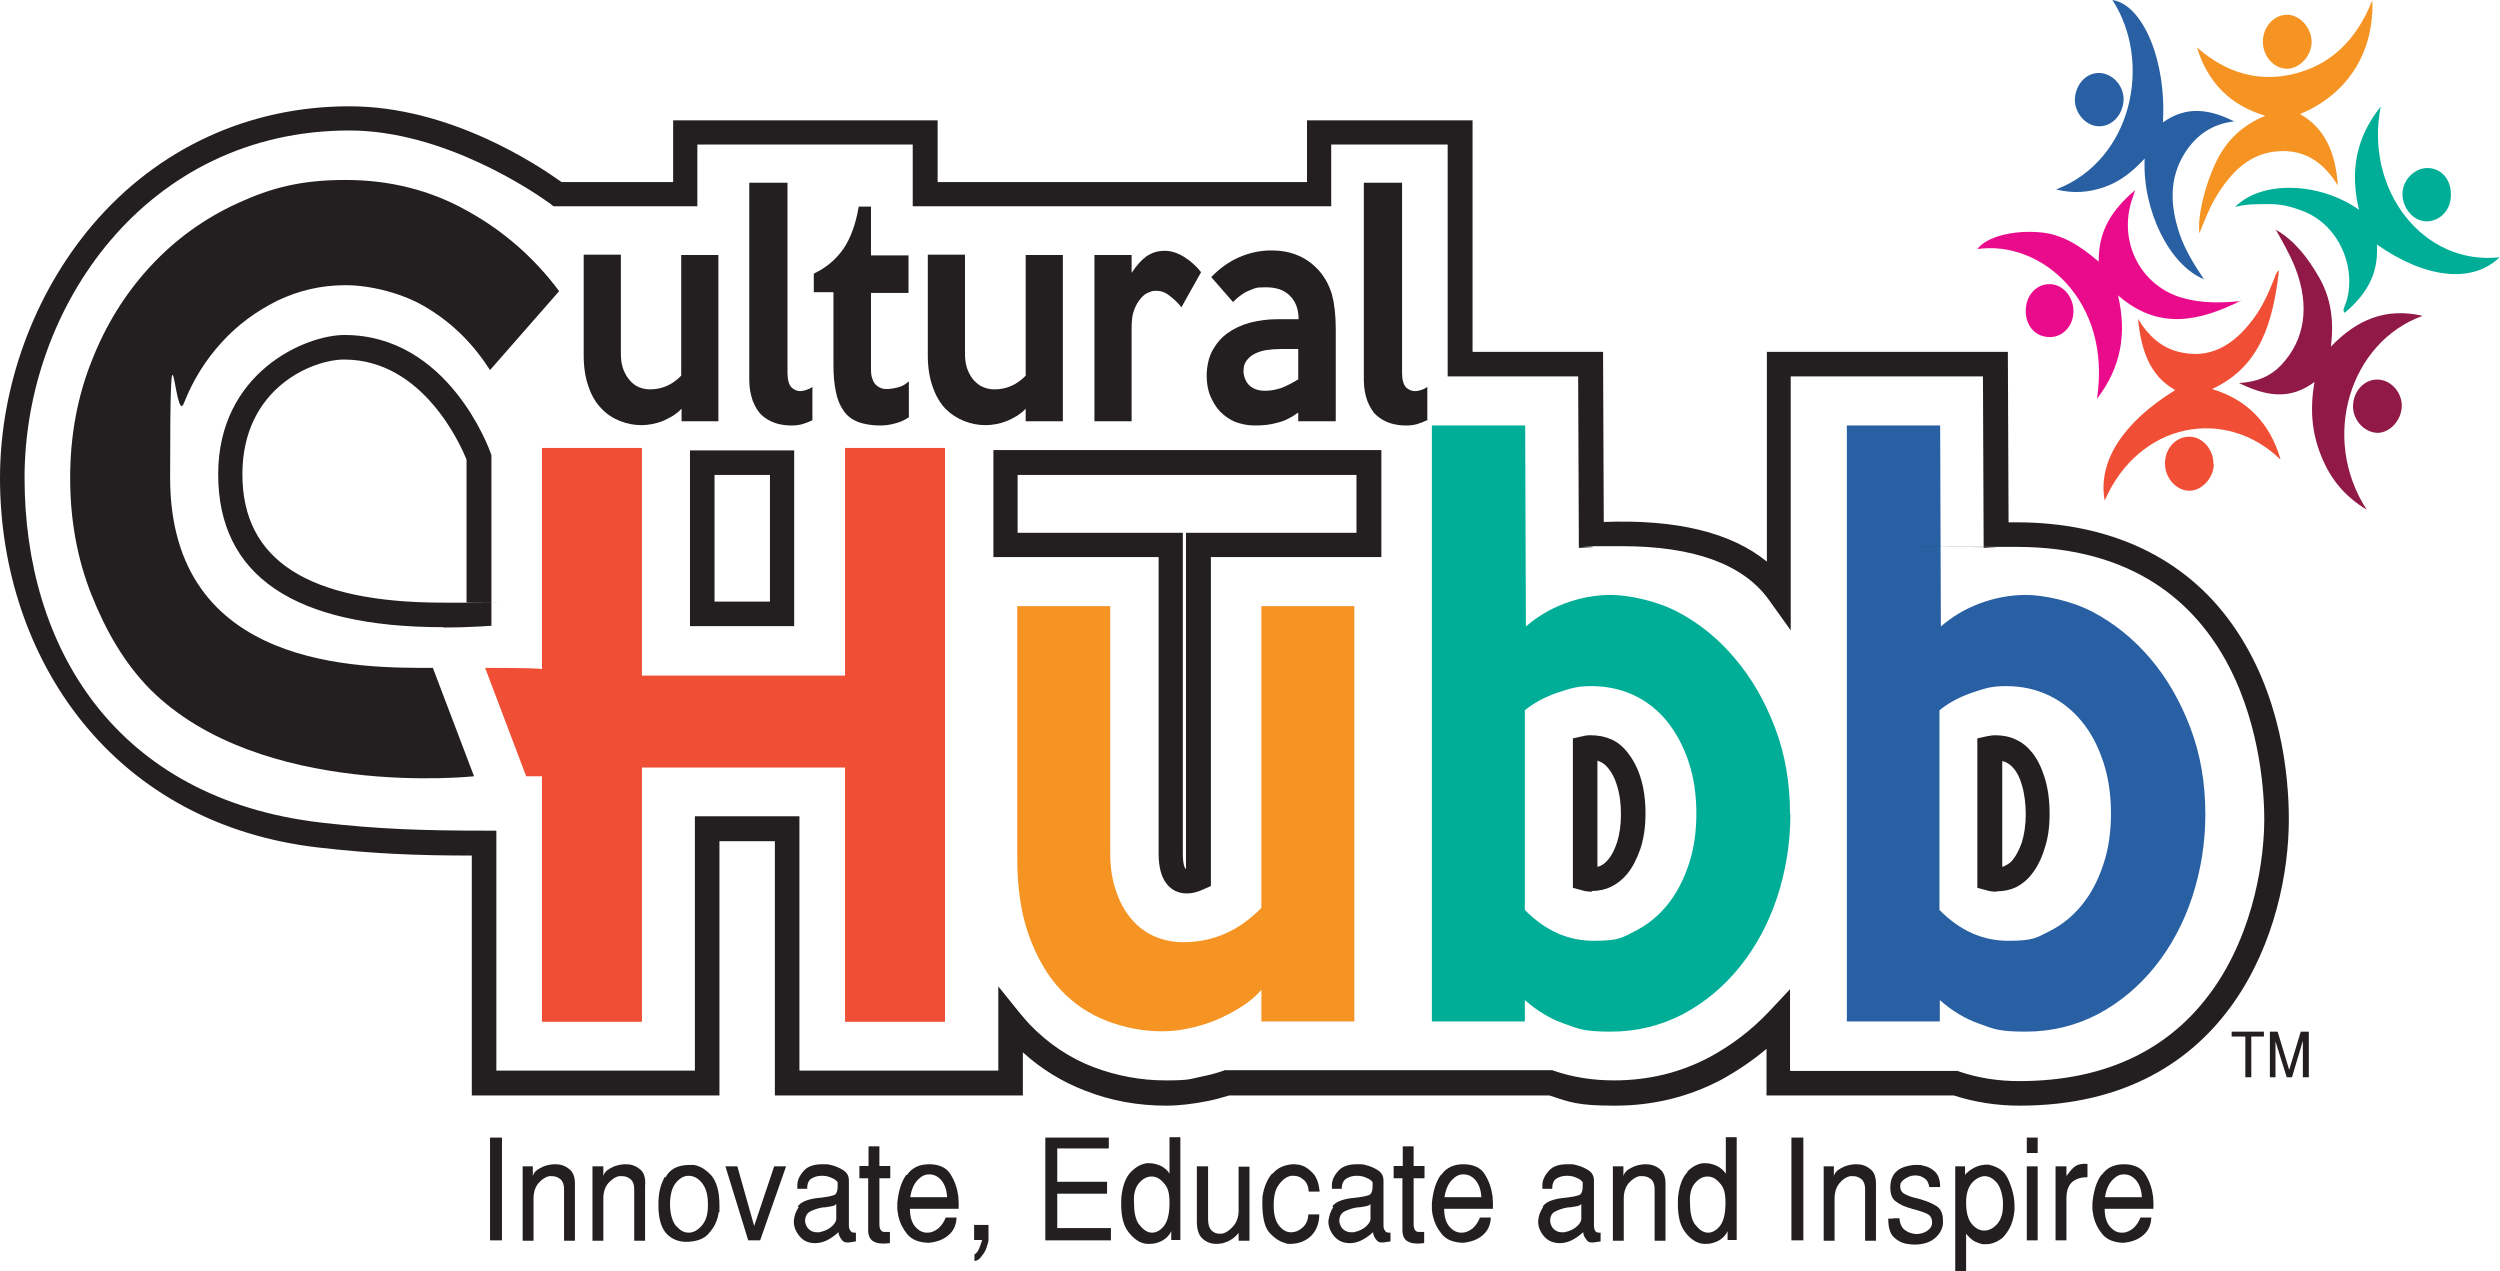 <?xml version="1.0" encoding="UTF-8"?>
<svg xmlns="http://www.w3.org/2000/svg" id="Layer_1" version="1.1" viewBox="0 0 712.7 362.4">
  <defs>
    <style>
      .st0 {
        fill: #231f20;
      }

      .st1 {
        fill: #f04f36;
      }

      .st2 {
        fill: #00ae97;
      }

      .st3 {
        fill: #f59323;
      }

      .st4 {
        fill: #2860a3;
      }

      .st5 {
        fill: #ea0b8c;
      }

      .st6 {
        fill: #911948;
      }
    </style>
  </defs>
  <g>
    <path class="st3" d="M386.1,291.2h-26.5v-9c-1.7,1.9-3.7,3.6-6,5-2.3,1.4-4.7,2.7-7.2,3.7-2.5,1-5.1,1.8-7.7,2.3-2.6.6-5.1.8-7.4.8-5.4,0-10.6-1-15.6-2.9-5-1.9-9.4-4.8-13.2-8.8-3.8-4-6.8-9.1-9.1-15.4-2.3-6.3-3.4-13.7-3.4-22.3v-71.8h26.5v70.4c0,4.2.6,7.9,1.8,11.2,1.1,3.2,2.7,5.9,4.6,8,1.9,2.1,4.1,3.7,6.6,4.7,2.5,1,5.1,1.5,7.8,1.5,8.6,0,16-3.3,22.3-9.8v-86h26.5v118.3Z"></path>
    <path class="st2" d="M510.4,232.1c0,8.3-1.3,16.2-3.8,23.8-2.5,7.5-6.1,14.1-10.6,19.7-4.6,5.7-10,10.2-16.2,13.5-6.3,3.3-13.2,5-20.6,5s-9-.7-13.1-2.2c-4.1-1.4-7.9-3.7-11.4-6.8v6.1h-26.5V121.3h26.6l.2,57.3c3.1-2.7,6.7-4.9,10.9-6.5,4.2-1.6,8.7-2.5,13.4-2.5s12.8,1.6,18.9,4.8c6.1,3.2,11.6,7.6,16.3,13.2,4.8,5.6,8.6,12.2,11.5,19.8,2.9,7.6,4.3,15.8,4.3,24.7M483.6,232.1c0-5.5-.7-10.4-2.2-14.9-1.5-4.5-3.6-8.4-6.2-11.6-2.6-3.2-5.8-5.7-9.4-7.4-3.6-1.7-7.7-2.6-12.1-2.6s-6.1.7-9.8,1.9c-3.7,1.3-6.8,3-9.2,5v56.9c5.8,5.9,12.3,8.8,19.6,8.8s8.1-.9,11.7-2.7c3.6-1.8,6.7-4.3,9.3-7.5,2.6-3.2,4.6-7,6.1-11.5,1.5-4.4,2.2-9.3,2.2-14.6"></path>
    <path class="st4" d="M628.7,232.1c0,8.3-1.3,16.2-3.8,23.8-2.5,7.5-6.1,14.1-10.6,19.7-4.6,5.7-10,10.2-16.2,13.5-6.3,3.3-13.2,5-20.6,5s-9.1-.7-13.1-2.2c-4.1-1.4-7.9-3.7-11.4-6.8v6.1h-26.5V121.3h26.6l.2,57.3c3.1-2.7,6.7-4.9,10.9-6.5,4.2-1.6,8.7-2.5,13.4-2.5s12.8,1.6,18.9,4.8c6.1,3.2,11.6,7.6,16.4,13.2,4.8,5.6,8.6,12.2,11.5,19.8,2.9,7.6,4.3,15.8,4.3,24.7M601.8,232.1c0-5.5-.7-10.4-2.2-14.9-1.5-4.5-3.5-8.4-6.2-11.6-2.6-3.2-5.8-5.7-9.4-7.4-3.6-1.7-7.6-2.6-12.1-2.6s-6.1.7-9.8,1.9c-3.7,1.3-6.8,3-9.2,5v56.9c5.8,5.9,12.3,8.8,19.6,8.8s8.1-.9,11.7-2.7c3.6-1.8,6.7-4.3,9.3-7.5,2.6-3.2,4.6-7,6.1-11.5,1.5-4.4,2.2-9.3,2.2-14.6"></path>
    <path class="st1" d="M240.9,127.7v64.9h-57.9v-64.9h-28.5v63.1c.2-.3-7-.4-16.2-.4l11.7,30.9h4.5v70h28.5v-72.5h57.9v72.5h28.5V127.7h-28.5Z"></path>
    <rect class="st0" x="139.7" y="324.3" width="3.4" height="29.3"></rect>
    <path class="st0" d="M148.8,332.5h3.1v2.8c.2-.9.9-1.7,2.1-2.3,1.2-.7,2.5-1,3.9-1.1h.4c1.5,0,2.8.4,4,1.4,1.2.9,1.7,2.5,1.6,4.9v15.5h-3.1v-14.8c0-1.2-.4-2.2-1-2.7-.7-.6-1.5-.9-2.4-.9s-.3,0-.4,0c-.1,0-.3,0-.4,0-1.1.2-2.1.9-3.1,2-.9,1.1-1.4,2.5-1.4,4.4v12h-3.1v-21.1Z"></path>
    <path class="st0" d="M168.9,332.5h3.1v2.8c.2-.9.9-1.7,2.1-2.3,1.2-.7,2.5-1,3.9-1.1h.4c1.5,0,2.8.4,4,1.4,1.2.9,1.7,2.5,1.5,4.9v15.5h-3.1v-14.8c0-1.2-.4-2.2-1-2.7-.7-.6-1.5-.9-2.4-.9s-.3,0-.5,0c-.1,0-.3,0-.4,0-1.1.2-2.1.9-3.1,2-.9,1.1-1.4,2.5-1.4,4.4v12h-3.1v-21.1Z"></path>
    <path class="st0" d="M189.7,335.7c1.2-2.4,3.5-3.6,6.9-3.6s.4,0,.6,0c.2,0,.4,0,.6,0,1.8.3,3.4,1.3,5,3,1.5,1.8,2.3,4.6,2.3,8.5s0,1.3-.2,2c-.1.8-.3,1.6-.6,2.4-.5,1.4-1.4,2.8-2.6,4-1.2,1.2-2.9,1.8-5.2,2-2.7.2-4.8-.6-6.4-2.2-1.6-1.7-2.4-4.4-2.4-8.2s.6-5.7,1.8-8.1M192.8,349.5c1.1,1.3,2.2,1.9,3.5,1.9h.1c1.4,0,2.7-.8,3.9-2.3,1.2-1.5,1.6-3.6,1.5-6.2,0-2.6-.7-4.5-1.8-5.8-1.1-1.3-2.3-1.9-3.7-1.9s-2.6.7-3.7,2.1c-1.1,1.4-1.6,3.5-1.6,6.3.1,2.7.7,4.7,1.8,6"></path>
    <polygon class="st0" points="206.8 332.5 210.2 332.5 215 349.5 220.7 332.5 224.1 332.5 216.7 353.6 213.3 353.6 206.8 332.5"></polygon>
    <path class="st0" d="M227.4,344c.7-1.2,2.5-2,5.1-2.4,3.2-.3,5.1-.7,5.6-1.1.5-.4.7-1.3.7-2.4v-.8c0,0,0-.2,0-.2,0,0,0-.1-.1-.2-.3-.4-.8-.8-1.6-1.1-.8-.4-1.7-.6-2.6-.6h-.4c-1,0-2,.3-2.8.8-.8.5-1.2,1.5-1.2,2.9h-2.8v-.3c0,0,0-.1,0-.1h0c0-.2,0-.4,0-.5,0-.1,0-.2,0-.4.1-1.4.8-2.7,1.9-3.9,1.1-1.2,2.9-1.8,5.2-1.8s.8,0,1.2,0c.4,0,.8.1,1.2.2,1.3.3,2.5.8,3.6,1.5,1.1.7,1.6,1.7,1.6,2.9v12.9c0,.5.1,1,.4,1.4.2.4.6.6,1.1.6s.1,0,.2,0c0,0,.2,0,.3,0v2.5l-2,.3c0,0-.2,0-.3,0-.1,0-.2,0-.3,0-.5,0-1-.2-1.3-.6-.3-.4-.6-.8-.8-1.2,0-.2-.2-.4-.2-.6,0-.2,0-.4-.1-.5-1.2,1.1-2.4,1.9-3.5,2.4-1.1.5-2.2.7-3.1.7-1.8,0-3.3-.6-4.3-1.8-1.1-1.2-1.7-2.6-1.8-4v-.6c.1-1.4.6-2.7,1.4-3.9M237.5,343.8c-.5.1-1.1.2-1.7.3-.3,0-.5.1-.8.1-.3,0-.6,0-.9.1-1.1.2-2.2.6-3.2,1.1-.9.5-1.4,1.5-1.4,2.8.2,1.1.6,1.9,1.3,2.4.6.5,1.4.7,2.1.7s.3,0,.5,0c.2,0,.4,0,.5-.1,1-.2,2-.6,2.9-1.3.9-.7,1.4-1.4,1.6-2.2,0,0,0-.1,0-.2,0,0,0-.1,0-.2v-4.1c-.2.3-.5.5-1,.6"></path>
    <path class="st0" d="M247.6,335.9h-2.6v-3.5h2.6v-5.6h3.1v5.6h3.1v3.5h-3.1v13.3c0,.8.3,1.4.5,1.6.3.3.6.4.9.4s.2,0,.4,0c.1,0,.3,0,.4,0,.1,0,.3,0,.4,0,.1,0,.3,0,.4,0v3.2c-.4,0-.8,0-1.1.1-.4,0-.7,0-1.1,0-1.2,0-2.1-.3-2.8-.8-.7-.5-1.1-1.4-1.2-2.6v-15.1Z"></path>
    <path class="st0" d="M258.6,334.9c1.4-2,3.5-3,6.3-3s5,1,6.1,2.9c1.2,1.9,1.9,4,2.2,6.3,0,.6.1,1.2.1,1.8,0,.6,0,1.2,0,1.7h-13.9c0,2.4.6,4.1,1.6,5.2,1,1.1,2.1,1.6,3.2,1.6h.3c1.1,0,2.1-.5,3-1.2.9-.8,1.6-1.8,2.1-3.1h3.1c-.1,2.2-.9,3.9-2.4,5.1-1.4,1.2-3.3,1.9-5.6,2.1-2.8-.1-4.8-.9-6.1-2.5-1.3-1.6-2.1-3.3-2.5-5.1-.1-.6-.2-1.3-.3-1.9,0-.6,0-1.2,0-1.8.3-3.3,1.1-6,2.5-8M270,341.3c-.1-2.1-.7-3.7-1.7-4.9-1-1.1-2.1-1.6-3.3-1.6h-.3c-1.1,0-2.2.6-3.2,1.7-1,1.1-1.7,2.7-2,4.8h10.5Z"></path>
    <path class="st0" d="M277.9,349.2h3.9v4.4c0,.3-.1.7-.3,1.2-.1.5-.3,1-.5,1.5-.3.7-.8,1.4-1.3,2-.5.7-1.1,1.1-1.9,1.2v-1.9c.6-.3,1-.9,1.3-1.6.3-.7.6-1.6.9-2.5h-2.3v-4.4Z"></path>
    <polygon class="st0" points="298 324.3 316.1 324.3 316.1 327.4 301.4 327.4 301.4 336.9 315.6 336.9 315.6 340.3 301.4 340.3 301.4 350.1 316.7 350.1 316.7 353.6 298 353.6 298 324.3"></polygon>
    <path class="st0" d="M322.5,334c1.4-1.4,2.9-2.2,4.5-2.4,0,0,.2,0,.3,0h.3c1.2,0,2.3.3,3.4.8,1.1.6,1.9,1.3,2.4,2.2v-10.4h3.1v29.3h-2.6v-2.5c-.5,1.1-1.3,1.9-2.4,2.6-1.1.6-2.3,1-3.6,1s-.3,0-.5,0c-.2,0-.3,0-.5,0-2-.2-3.7-1.4-5.3-3.5-1.6-2.1-2.2-5.4-1.9-10.1.4-3.2,1.3-5.5,2.7-6.9M324.8,349.1c1.1,1.5,2.3,2.3,3.6,2.3h.1c1.2,0,2.4-.7,3.4-2,1-1.4,1.5-3.5,1.5-6.5s-.5-4.4-1.6-5.6c-1.1-1.3-2.2-1.9-3.5-1.9h0c-1.3,0-2.5.6-3.6,1.9-1.1,1.3-1.6,3.2-1.4,5.7,0,2.7.4,4.7,1.5,6.2"></path>
    <path class="st0" d="M341.3,332.5h3.1v15.1c0,1.4.3,2.4.9,3.1.6.6,1.4,1,2.2,1s.4,0,.6,0c.2,0,.4,0,.6-.1,1.1-.3,2.1-1.1,3-2.2.9-1.1,1.4-2.5,1.4-4.2v-12.6h3.1v21.1h-3.1v-2.2c-.7.8-1.4,1.5-2.3,2-.9.5-1.7.8-2.6,1-.3,0-.5,0-.8.1-.2,0-.5,0-.8,0-1.4,0-2.7-.5-3.8-1.5-1.1-1-1.6-2.6-1.6-4.9v-15.8Z"></path>
    <path class="st0" d="M362.8,334.6c1.4-1.7,3.3-2.5,5.7-2.7.4,0,.9,0,1.4.1.5,0,1,.2,1.6.4,1,.4,2,1.2,3,2.3.9,1.1,1.5,2.8,1.7,5h-3.1c-.1-1.5-.6-2.7-1.5-3.4-.8-.7-1.7-1.1-2.7-1.1s-.3,0-.4,0c-.1,0-.3,0-.4,0-1.3.2-2.5,1.1-3.5,2.5-1.1,1.4-1.5,3.4-1.5,6,0,2.7.6,4.6,1.6,5.8,1,1.2,2.1,1.8,3.3,1.8h.1c1.2,0,2.3-.5,3.3-1.4,1-.9,1.5-2.2,1.6-3.7h3.1c0,2.5-.8,4.5-2.2,6-1.5,1.5-3.4,2.3-5.7,2.4-.2,0-.5,0-.8,0-.3,0-.6,0-.9-.2-1.7-.4-3.3-1.5-4.8-3.2-1.4-1.8-2-5.1-1.8-10,.4-2.8,1.4-5.1,2.8-6.7"></path>
    <path class="st0" d="M379.8,344c.7-1.2,2.5-2,5.2-2.4,3.2-.3,5.1-.7,5.6-1.1.5-.4.7-1.3.7-2.4v-.8c0,0,0-.2,0-.2,0,0,0-.1-.1-.2-.3-.4-.8-.8-1.6-1.1-.8-.4-1.7-.6-2.6-.6h-.4c-1,0-2,.3-2.8.8-.8.5-1.3,1.5-1.3,2.9h-2.8v-.3c0,0,0-.1,0-.1h0c0-.2,0-.4,0-.5,0-.1,0-.2,0-.4.1-1.4.8-2.7,1.9-3.9,1.1-1.2,2.9-1.8,5.2-1.8s.8,0,1.2,0c.4,0,.8.1,1.2.2,1.3.3,2.5.8,3.6,1.5,1.1.7,1.6,1.7,1.6,2.9v12.9c0,.5.1,1,.4,1.4.2.4.6.6,1.1.6s.2,0,.2,0c0,0,.2,0,.3,0v2.5l-2,.3c0,0-.2,0-.3,0,0,0-.2,0-.3,0-.5,0-1-.2-1.3-.6-.4-.4-.6-.8-.8-1.2,0-.2-.2-.4-.2-.6,0-.2,0-.4-.1-.5-1.2,1.1-2.4,1.9-3.5,2.4-1.1.5-2.2.7-3.1.7-1.8,0-3.2-.6-4.3-1.8-1.1-1.2-1.7-2.6-1.8-4v-.6c.2-1.4.6-2.7,1.4-3.9M389.8,343.8c-.5.1-1.1.2-1.7.3-.3,0-.5.1-.8.1-.3,0-.6,0-.9.1-1.1.2-2.2.6-3.2,1.1-.9.5-1.4,1.5-1.4,2.8.2,1.1.6,1.9,1.3,2.4.6.5,1.4.7,2.1.7s.4,0,.5,0c.2,0,.4,0,.5-.1,1-.2,2-.6,2.9-1.3.9-.7,1.4-1.4,1.6-2.2,0,0,0-.1,0-.2,0,0,0-.1,0-.2v-4.1c-.2.3-.5.5-1,.6"></path>
    <path class="st0" d="M399.9,335.9h-2.6v-3.5h2.6v-5.6h3.1v5.6h3.1v3.5h-3.1v13.3c0,.8.3,1.4.5,1.6.3.3.6.4.9.4s.2,0,.4,0c.1,0,.3,0,.4,0,.1,0,.3,0,.4,0,.1,0,.3,0,.4,0v3.2c-.4,0-.8,0-1.1.1-.4,0-.7,0-1.1,0-1.2,0-2.1-.3-2.8-.8-.7-.5-1.1-1.4-1.2-2.6v-15.1Z"></path>
    <path class="st0" d="M410.9,334.9c1.4-2,3.5-3,6.3-3s5,1,6.1,2.9c1.2,1.9,1.9,4,2.2,6.3,0,.6.1,1.2.1,1.8,0,.6,0,1.2,0,1.7h-13.9c0,2.4.6,4.1,1.6,5.2,1,1.1,2.1,1.6,3.2,1.6h.3c1.1,0,2.1-.5,3-1.2.9-.8,1.6-1.8,2.1-3.1h3.1c-.1,2.2-.9,3.9-2.4,5.1-1.4,1.2-3.3,1.9-5.6,2.1-2.7-.1-4.7-.9-6-2.5-1.3-1.6-2.1-3.3-2.5-5.1-.2-.6-.2-1.3-.3-1.9,0-.6,0-1.2,0-1.8.3-3.3,1.1-6,2.5-8M422.3,341.3c-.1-2.1-.7-3.7-1.7-4.9-1-1.1-2.1-1.6-3.3-1.6h-.3c-1.1,0-2.2.6-3.2,1.7-1,1.1-1.7,2.7-2,4.8h10.5Z"></path>
    <path class="st0" d="M439.8,344c.7-1.2,2.5-2,5.1-2.4,3.2-.3,5.1-.7,5.6-1.1.5-.4.7-1.3.7-2.4v-.8c0,0,0-.2,0-.2,0,0,0-.1-.1-.2-.3-.4-.8-.8-1.6-1.1-.8-.4-1.7-.6-2.6-.6h-.4c-1,0-2,.3-2.8.8-.8.5-1.2,1.5-1.2,2.9h-2.8v-.3c0,0,0-.1,0-.1h0c0-.2,0-.4,0-.5,0-.1,0-.2,0-.4.1-1.4.8-2.7,1.9-3.9,1.1-1.2,2.8-1.8,5.2-1.8s.8,0,1.2,0c.4,0,.8.1,1.2.2,1.3.3,2.5.8,3.6,1.5,1.1.7,1.6,1.7,1.6,2.9v12.9c0,.5.1,1,.3,1.4.2.4.6.6,1.1.6s.1,0,.2,0c0,0,.2,0,.3,0v2.5l-2,.3c0,0-.2,0-.3,0,0,0-.2,0-.3,0-.6,0-1-.2-1.3-.6-.3-.4-.6-.8-.8-1.2,0-.2-.2-.4-.2-.6,0-.2,0-.4-.1-.5-1.2,1.1-2.4,1.9-3.5,2.4-1.1.5-2.2.7-3.1.7-1.8,0-3.3-.6-4.4-1.8-1.1-1.2-1.7-2.6-1.8-4v-.6c.1-1.4.6-2.7,1.4-3.9M449.9,343.8c-.5.1-1.1.2-1.7.3-.3,0-.5.1-.8.1-.3,0-.6,0-.9.1-1.1.2-2.2.6-3.2,1.1-1,.5-1.4,1.5-1.4,2.8.2,1.1.6,1.9,1.3,2.4.6.5,1.4.7,2.1.7s.3,0,.5,0c.2,0,.4,0,.5-.1,1-.2,2-.6,2.9-1.3.9-.7,1.4-1.4,1.6-2.2,0,0,0-.1,0-.2,0,0,0-.1,0-.2v-4.1c-.2.3-.5.5-1,.6"></path>
    <path class="st0" d="M459.7,332.5h3.1v2.8c.2-.9.9-1.7,2.1-2.3,1.2-.7,2.5-1,3.9-1.1h.4c1.5,0,2.8.4,4,1.4,1.2.9,1.7,2.5,1.6,4.9v15.5h-3.1v-14.8c0-1.2-.4-2.2-1-2.7-.7-.6-1.5-.9-2.4-.9s-.3,0-.5,0c-.1,0-.3,0-.4,0-1.1.2-2.1.9-3.1,2-.9,1.1-1.4,2.5-1.4,4.4v12h-3.1v-21.1Z"></path>
    <path class="st0" d="M481,334c1.4-1.4,2.9-2.2,4.5-2.4,0,0,.2,0,.3,0h.3c1.2,0,2.3.3,3.4.8,1.1.6,1.9,1.3,2.5,2.2v-10.4h3.1v29.3h-2.6v-2.5c-.5,1.1-1.3,1.9-2.4,2.6-1.1.6-2.3,1-3.6,1s-.3,0-.5,0c-.2,0-.3,0-.4,0-2-.2-3.8-1.4-5.3-3.5-1.6-2.1-2.2-5.4-1.9-10.1.4-3.2,1.3-5.5,2.7-6.9M483.3,349.1c1.1,1.5,2.3,2.3,3.6,2.3h.1c1.2,0,2.4-.7,3.4-2,1-1.4,1.5-3.5,1.5-6.5s-.5-4.4-1.6-5.6c-1.1-1.3-2.2-1.9-3.5-1.9h0c-1.3,0-2.5.6-3.6,1.9-1.1,1.3-1.6,3.2-1.4,5.7,0,2.7.4,4.7,1.5,6.2"></path>
    <rect class="st0" x="510.7" y="324.3" width="3.4" height="29.3"></rect>
    <path class="st0" d="M519.7,332.5h3.1v2.8c.2-.9.9-1.7,2.1-2.3,1.2-.7,2.5-1,3.9-1.1h.4c1.5,0,2.8.4,4,1.4,1.2.9,1.7,2.5,1.6,4.9v15.5h-3.1v-14.8c0-1.2-.4-2.2-1-2.7-.7-.6-1.5-.9-2.4-.9s-.3,0-.4,0c-.1,0-.3,0-.4,0-1.1.2-2.2.9-3.1,2-.9,1.1-1.4,2.5-1.4,4.4v12h-3.1v-21.1Z"></path>
    <path class="st0" d="M539.7,347.3h1.8c.1,1.6.7,2.8,1.6,3.4.9.7,2,1,3.1,1.1h.1c1.1,0,2.2-.3,3.1-.9.9-.6,1.4-1.4,1.4-2.4,0-1.1-.4-1.9-1.3-2.4-.9-.5-2.1-.8-3.3-1.2-.2,0-.4-.1-.7-.2-.2,0-.5-.1-.7-.2-1.6-.4-3-1-4.2-1.9-1.3-.8-1.8-2.4-1.7-4.6.1-1.7.7-3.1,1.7-4,1-1,2.6-1.6,4.9-1.9.4,0,.8,0,1.3,0,.5,0,.9,0,1.4.2,1.2.2,2.3.7,3.3,1.6,1,.9,1.6,2.3,1.6,4.5h-3.1c-.2-1.2-.6-2-1.4-2.5-.7-.5-1.5-.8-2.4-.8h-.4c-1,0-1.9.4-2.8,1-.9.6-1.3,1.2-1.3,2,0,1.1.4,1.8,1.3,2.3.9.5,2.1.9,3.4,1.2.2,0,.5.1.7.2.3,0,.5.1.7.2,1.5.4,2.9,1,4.2,1.8,1.3.8,1.9,2.2,1.9,4.1h0v.2h0v.7c-.1,1.4-.8,2.8-2.1,4-1.3,1.2-3.1,1.9-5.6,2h-.2c0,0,0,0-.1,0h-.1c-.4,0-.8,0-1.3-.1-.5,0-.9-.1-1.4-.2-1.2-.3-2.3-.9-3.3-1.9-1-1-1.5-2.7-1.5-5.2h1.3Z"></path>
    <path class="st0" d="M557.4,332.5h2.8v2.5c0-.1.2-.2.2-.3,0-.1.2-.2.3-.3.6-.6,1.3-1.1,2.3-1.6,1-.5,2-.7,3.2-.8.4,0,.9,0,1.4.2.5.1,1,.3,1.4.5.4.2.9.4,1.3.7.4.3.8.7,1.2,1.1,0,0,.1.2.2.3,0,.1.1.2.2.3.6.9,1.1,2.2,1.6,3.7.5,1.6.8,3.2.8,5v.9c0,.3,0,.6-.1.9-.1,1.2-.4,2.3-.8,3.4-.4,1.1-1.1,2.2-1.9,3.2-.5.7-1.3,1.2-2.2,1.7-1,.5-2,.8-3.1.8s-.4,0-.7,0c-.2,0-.5,0-.7-.1-.7-.2-1.5-.5-2.2-.9-.7-.5-1.4-1.1-2.1-2v11h-3.1v-29.9ZM562.1,348.9c1.1,1.3,2.2,1.9,3.5,1.9h.2c1.3,0,2.5-.7,3.6-1.9,1.1-1.3,1.6-3,1.6-5.3v-.6c0-.2,0-.4,0-.5-.2-2.5-.9-4.4-1.9-5.5-1-1.1-2.1-1.7-3.3-1.7s-2.6.7-3.7,2c-1.1,1.3-1.6,3.2-1.6,5.5,0,2.7.5,4.8,1.6,6.1"></path>
    <path class="st0" d="M577.8,324.3h3.1v4.4h-3.1v-4.4ZM577.8,332.5h3.1v21.1h-3.1v-21.1Z"></path>
    <path class="st0" d="M586,332.5h3.1v2.8c0-.1.2-.3.3-.4,0-.1.2-.3.3-.4.6-.9,1.3-1.6,2-2.1.8-.5,1.9-.7,3.4-.6v3.8c-2,0-3.4.5-4.5,1.5-1,1-1.5,2.5-1.5,4.5v12h-3.1v-21.1Z"></path>
    <path class="st0" d="M599.2,334.9c1.4-2,3.5-3,6.3-3s5,1,6.1,2.9c1.2,1.9,1.9,4,2.2,6.3,0,.6.1,1.2.1,1.8,0,.6,0,1.2,0,1.7h-13.9c0,2.4.6,4.1,1.6,5.2,1,1.1,2,1.6,3.2,1.6h.3c1.1,0,2.1-.5,3-1.2.9-.8,1.6-1.8,2.1-3.1h3.1c-.1,2.2-.9,3.9-2.4,5.1-1.4,1.2-3.3,1.9-5.6,2.1-2.7-.1-4.7-.9-6-2.5-1.3-1.6-2.1-3.3-2.5-5.1-.1-.6-.2-1.3-.3-1.9,0-.6,0-1.2,0-1.8.3-3.3,1.1-6,2.5-8M610.6,341.3c-.1-2.1-.7-3.7-1.7-4.9-1-1.1-2.1-1.6-3.3-1.6h-.3c-1.1,0-2.2.6-3.2,1.7-1,1.1-1.7,2.7-2,4.8h10.5Z"></path>
    <path class="st0" d="M204.9,120.1h-10.6v-3.6c-.7.8-1.5,1.4-2.4,2-.9.5-1.9,1.1-2.9,1.5-1,.4-2.1.7-3.1.9-1.1.2-2.1.3-3,.3-2.2,0-4.2-.4-6.2-1.2-2-.8-3.7-1.9-5.2-3.5-1.6-1.6-2.8-3.6-3.7-6.2-.9-2.5-1.4-5.5-1.4-8.9v-28.8h10.6v28.2c0,1.7.2,3.2.7,4.5.5,1.3,1.1,2.3,1.9,3.2.7.8,1.6,1.5,2.6,1.9,1,.4,2,.6,3.1.6,3.4,0,6.4-1.3,8.9-3.9v-34.4h10.6v47.4Z"></path>
    <path class="st0" d="M231.6,119.8c-.8.4-1.8.8-2.8,1.1-1.1.3-2.1.4-3.3.4s-3.1-.2-4.5-.7c-1.4-.5-2.7-1.2-3.8-2.2-1.1-1-1.9-2.4-2.6-4.1-.6-1.7-1-3.7-1-6v-56.2h10.9v54.2c0,2,.4,3.3,1.1,4.1.7.7,1.6,1.1,2.5,1.1s2.4-.4,3.5-1.2v9.7Z"></path>
    <path class="st0" d="M259,119c-1.1.8-2.3,1.3-3.8,1.7-1.4.4-2.8.6-4.3.6-2.5,0-4.6-.4-6.3-1-1.7-.7-3.1-1.7-4.1-3.2-1-1.4-1.8-3.2-2.2-5.4-.5-2.2-.7-4.8-.7-7.7v-20.7h-5.6v-5.3c3.4-1.6,6.2-3.9,8.4-7,2.1-3.1,3.6-7.2,4.4-12.1h3.5v13.9h10.7v10.7h-10.7v21.6c0,1.2.1,2.2.4,2.9.3.8.6,1.4,1.1,1.8.4.4,1,.7,1.5.9.6.2,1.2.2,1.8.2s1.9-.2,3-.5c1.2-.3,2.1-.9,3-1.7v10.4Z"></path>
    <path class="st0" d="M303,120.1h-10.6v-3.6c-.7.8-1.5,1.4-2.4,2-.9.5-1.9,1.1-2.9,1.5-1,.4-2,.7-3.1.9-1.1.2-2,.3-3,.3-2.2,0-4.2-.4-6.2-1.2-2-.8-3.7-1.9-5.3-3.5-1.5-1.6-2.7-3.6-3.6-6.2-.9-2.5-1.4-5.5-1.4-8.9v-28.8h10.6v28.2c0,1.7.2,3.2.7,4.5.5,1.3,1.1,2.3,1.9,3.2.8.8,1.6,1.5,2.7,1.9,1,.4,2,.6,3.1.6,3.4,0,6.4-1.3,8.9-3.9v-34.4h10.6v47.4Z"></path>
    <path class="st0" d="M342.4,77.6l-5.6,10c-1-1.3-2.2-2.4-3.4-3.3-1.2-1-2.5-1.4-3.8-1.4s-1.4.2-2.2.5c-.8.3-1.6.9-2.3,1.8-.7.8-1.3,1.9-1.8,3.2-.5,1.3-.7,3-.7,5v26.7h-10.6v-47.4h10.6v5.1c1.3-2,2.7-3.6,4.2-4.7,1.6-1.1,3.3-1.6,5.2-1.6s3.7.6,5.5,1.7c1.8,1.1,3.5,2.6,5,4.5"></path>
    <path class="st0" d="M380.7,120.1h-10.6v-2.5c-1.9,1.4-3.8,2.4-5.9,2.9-2.1.6-4.2.8-6.4.8s-3.9-.4-5.6-1c-1.7-.7-3.1-1.7-4.4-3-1.2-1.3-2.1-2.8-2.8-4.5-.7-1.7-1-3.7-1-5.8s.5-5,1.6-7c1.1-2,2.5-3.7,4.3-5,1.8-1.3,3.9-2.3,6.4-3,2.4-.6,5-1,7.8-1h6.1c0-2.8-.8-5-2.4-6.6-1.6-1.7-3.9-2.5-7-2.5s-3,.3-4.6.9c-1.6.6-3.1,1.7-4.7,3.3l-6.2-7.1c2.3-2.4,4.9-4.3,7.8-5.6,3-1.3,6-2,9.2-2s5.6.5,7.9,1.5c2.3,1,4.1,2.4,5.6,4,1.9,2.1,3.1,4.4,3.9,7,.7,2.6,1.1,5.9,1.1,9.8v26.2ZM370.1,108.3v-8.8h-4.9c-1.5,0-2.9.1-4.2.3-1.3.2-2.4.6-3.4,1.1-1,.5-1.7,1.2-2.3,2-.6.8-.8,1.8-.8,3s.6,3,1.7,4c1.1,1,2.6,1.5,4.4,1.5s3.1-.3,4.7-.8c1.5-.6,3.1-1.4,4.7-2.4"></path>
    <path class="st0" d="M406.8,119.8c-.8.4-1.8.8-2.8,1.1-1.1.3-2.1.4-3.3.4s-3.1-.2-4.5-.7c-1.4-.5-2.7-1.2-3.8-2.2-1.1-1-1.9-2.4-2.6-4.1-.6-1.7-1-3.7-1-6v-56.2h10.9v54.2c0,2,.4,3.3,1.1,4.1.7.7,1.6,1.1,2.6,1.1s2.4-.4,3.5-1.2v9.7Z"></path>
    <path class="st0" d="M135.1,221.2l-11.7-30.8c-20.3,0-74.9.7-74.9-54.2s1.3-14.6,3.9-21.2c2.6-6.6,6.2-12.4,10.8-17.4,4.5-5,9.9-8.9,15.9-11.9,6.1-2.9,12.5-4.4,19.4-4.4s16.5,2.2,23.6,6.7c7.2,4.4,13,10.3,17.6,17.5l19.7-22.5c-7-9.4-15.7-17.1-26.2-22.9-10.5-5.9-22.1-8.8-34.7-8.8s-21.1,2.2-30.7,6.6c-9.6,4.4-17.9,10.4-25,18.1-7.1,7.7-12.7,16.7-16.7,27-4.1,10.3-6.1,21.4-6.1,33.3s2,23,6.1,33.3c4.1,10.3,9.4,19.5,16.7,26.9,31.4,31.4,92.3,24.8,92.3,24.8Z"></path>
    <polygon class="st0" points="640.1 295.5 636.2 295.5 636.2 294.1 645.4 294.1 645.4 295.5 641.8 295.5 641.8 307.1 640.1 307.1 640.1 295.5"></polygon>
    <polygon class="st0" points="647.1 294.1 649.3 294.1 652.6 305 655.9 294.1 658.2 294.1 658.2 307.1 656.5 307.1 656.5 296.7 653.4 307.1 651.9 307.1 648.7 296.9 648.7 307.1 647.1 307.1 647.1 294.1"></polygon>
    <path class="st3" d="M676.3,0c.6,15-7.2,27-20.6,32.5,7.3,4.2,10.1,11.2,10.8,20.4-4.3-7-9.8-10.2-16.7-9.8-8.3.4-13.8,5.9-18.1,13.1-1.9,3.1-3.2,6.7-4.7,10.3-.6-4.8,1.6-13.7,4.6-20,3-6.4,7.6-10.8,14.2-13.5-9.8-2.9-16.3-9.2-19.5-19.5,8.3,7.3,17.6,10.1,27.9,7.5,10.2-2.6,17.5-9.4,22.1-20.9"></path>
    <path class="st3" d="M652,4.2c3.6,0,6.9,3.6,7,7.7,0,4-3.3,7.6-7,7.7-3.7,0-6.9-3.5-6.9-7.7,0-4.2,3.1-7.7,6.9-7.7"></path>
    <path class="st1" d="M650,130.9c-15.4-14.9-40.1-10.8-50,11.8-2-11.1,5.1-22.2,20.1-31.5-7.3-4.1-9.7-11.4-10.6-20.3,2.9,4.8,6.5,8,11.2,9.3,9.3,2.5,16.2-1.8,21.9-9.6,2.5-3.4,4.2-7.3,5.8-11.3.3-.7.4-1.6,1.3-2.2-1.7,14.4-5.1,27.4-19.1,33.8,9.9,3,16.4,9.5,19.5,19.9"></path>
    <path class="st1" d="M631.1,132.3c0,4-3.5,7.7-7.1,7.6-3.7-.1-6.9-3.8-6.8-7.9,0-4.2,3.2-7.6,7-7.5,3.7,0,6.9,3.7,6.8,7.8"></path>
    <path class="st2" d="M712.7,73.2c-7.6,7.7-21.2,6.3-35.1-3.5.6,8.8-3.4,14.6-9.2,19.5-.5-.7-.3-1.1-.1-1.6,4.1-9.7-.8-23.4-12-27.5-3.1-1.2-6.2-2-9.5-1.9-3.1,0-6.3-.1-9.6.8,7.4-7.6,24-7.2,35.3.8-2.6-10.9-.9-20.6,6.2-29.4-4.7,23.6,12.1,45.6,34.2,42.9"></path>
    <path class="st2" d="M698.7,55.7c0,4.2-3.2,7.5-7.1,7.4-3.7-.1-6.8-3.9-6.7-8,.1-3.8,3.4-7.2,7.1-7.2,3.9,0,6.8,3.2,6.7,7.7"></path>
    <path class="st5" d="M638.9,85.7c-11.7,5.8-23.4,8.7-35.1-1.5,2.6,11.1.8,20.6-6,29.5,4.3-28.1-16-45.3-34.1-42.7,2.5-3.4,9.9-5.4,17.5-4.8,6.4.4,11.8,3.8,17.1,8.4-.1-9.1,4-15,10.4-20.4-.6,1.9-1.1,3.1-1.4,4.4-2.9,11.6,3.6,23.1,14.8,26.3,5.6,1.6,11.2,1.5,16.9.9"></path>
    <path class="st5" d="M584.4,96.1c-4,0-6.9-3-6.9-7.5,0-4.3,2.9-7.6,6.8-7.6,3.7,0,6.8,3.5,6.8,7.7s-3,7.4-6.7,7.4"></path>
    <path class="st4" d="M586.2,54c21.9-8.5,27.4-36.5,16-54,8.7,1.3,15.5,17.5,14.4,34.9,6.8-4.9,13.5-3.7,20.3-.3-6,.7-10.7,3.7-14.1,9.1-4.5,7.2-4.1,15-1.5,22.8,1.6,4.8,4.2,8.9,7,13.1-9.9-4-17.6-19.8-16.9-34.4-3.5,3.8-7.2,6.7-11.7,8.2-4.4,1.5-8.7,1.8-13.6.6"></path>
    <path class="st4" d="M598.4,36c-3.6,0-6.8-3.5-6.9-7.4,0-4.2,3-7.8,6.8-7.8,3.8,0,7.1,3.5,7.1,7.5-.1,4.3-3.2,7.7-6.9,7.7"></path>
    <path class="st6" d="M690.5,90.1c-20.4,7.4-29.2,34.5-15.8,55.2-6.3-3.8-10.4-8.8-13-15.4-2.7-6.6-3.2-13.4-1.9-21-7.1,5.3-13.9,4-21.5.3,5-.3,8.8-1.8,11.9-5,6.9-7.2,8.4-17,4.1-27.9-1.5-3.8-3.5-7.2-5.5-10.8,5.4,3.1,9.2,8.1,12.4,13.7,3.3,5.8,4.2,12.2,3.3,19.6,7.5-7.8,15.7-11.1,26-8.8"></path>
    <path class="st6" d="M677.7,108.2c3.8,0,7.1,3.6,7,7.6-.1,4-3.3,7.5-6.8,7.6-3.7,0-7.1-3.5-7.1-7.5,0-4.3,3.1-7.7,6.9-7.7"></path>
  </g>
  <path class="st0" d="M575.7,315.2c-6.5,0-12.8-1-18.7-2.9h-53.4v-13.3c-3.9,3.3-8.2,6.2-12.7,8.7-9.4,5-19.6,7.5-30.5,7.5s-12.8-1-18.7-2.9h-91.3c-2,.6-4.1,1.2-6.2,1.6-4,.8-8,1.3-11.8,1.3-8,0-15.8-1.4-23.1-4.3-6.5-2.5-12.4-6.1-17.7-10.9v12.3h-70.7v-72.5h-15.8v72.5h-70.6v-68.4c-15.6,0-28.2-.5-43.8-2.3-27.8-3.2-51.1-15.7-67.4-36C8.3,186.9,0,162.3,0,136.3s9.6-52.4,26.3-72.1c18.6-21.9,44.6-33.9,73.3-33.9s53.6,16.7,60.5,21.6h31.8v-17.6h75.4v17.6h105.3v-17.6h47.2s0,66,0,66h37.2l.2,48.5c20.8-.8,36.3,3,46.5,11.3v-59.8h68.7l.2,48.6c.7,0,1.5,0,2.2,0,26.7,0,48,10,61.5,29,14.1,19.8,16.2,43.4,16.2,55.7,0,30.3-16.2,81.6-76.8,81.6ZM510.6,305.3h47.5l.5.2c5.3,1.8,11,2.7,17,2.7,25.5,0,44.6-9.6,56.8-28.4,12.1-18.8,13.1-40.1,13.1-46.2,0-13-3.4-77.7-70.8-77.7s-3.7,0-5.5.1l-3.7.2-.2-48.9h-54.8v72.4l-6.3-8.8c-7.3-10.1-21.4-15.2-41.9-15.2s-5.5,0-8.5.3l-3.7.2-.2-48.9h-37.2V41.2h-33.2v17.6h-119.3v-17.6h-61.4v17.6h-41l-.9-.7c-4.8-3.5-30.4-20.9-57.3-20.9-58,0-92.6,50.4-92.6,99s26.1,91.5,84.5,98.3c16.5,1.9,29.5,2.3,46.5,2.3h3.5v68.4h56.6v-72.5h29.8v72.5h56.7v-24l6.2,7.7c1,1.2,1.9,2.2,2.7,3.1h0c5.3,5.5,11.4,9.6,18.2,12.2,6.6,2.5,13.5,3.8,20.6,3.8s6.8-.4,10.3-1.1c2-.4,4-.9,6-1.6l.5-.2h93.5l.5.2c5.3,1.8,11,2.7,17,2.7,9.8,0,18.9-2.2,27.2-6.6,6.3-3.4,12-7.7,17-13l6-6.4v23.2ZM338.3,254.7c-2.4,0-4.5-1-5.9-3-1.4-1.9-2.1-4.7-2.1-8.4v-84.5h-47.1v-30.5h110.6v30.5h-48.6v93.8l-2.3,1c-.8.4-2.6,1.1-4.6,1.1ZM338.1,247.7s0,0,0,0v-95.8h48.6v-16.5h-96.6v16.5h47.1v91.5c0,3.4.7,4.2.8,4.3,0,0,0,0,0,0ZM569.2,254.2c-1,0-2-.1-2.9-.4l-2.6-.7v-42.6l2.7-.6c1.1-.2,1.8-.3,2.2-.3,2.4,0,4.3.4,6,1.2,1.8.8,3.3,2,4.6,3.6,1.5,1.8,2.7,4.2,3.6,7,1,3.1,1.5,6.6,1.5,10.6s-.5,7.2-1.5,10.1h0c-.9,2.9-2.1,5.2-3.6,7.1h0c-1.2,1.6-2.7,2.8-4.4,3.7-1.7.8-3.6,1.2-5.6,1.2ZM570.8,216.9v30.2c.3,0,.7-.2,1-.4.8-.4,1.5-.9,2.1-1.7h0c1-1.3,1.8-2.9,2.5-4.9h0c.7-2.3,1.1-5,1.1-8s-.4-6-1.1-8.3h0c-.6-2.1-1.4-3.7-2.4-4.8-.7-.8-1.3-1.3-2.2-1.7-.3-.1-.6-.3-1-.3ZM453.9,254.2c-1,0-2-.1-2.9-.4l-2.6-.7v-42.6l2.7-.6c1.2-.3,1.9-.3,2.2-.3,2.4,0,4.3.4,6.1,1.2,1.8.8,3.2,2,4.5,3.6,1.5,1.9,2.8,4.2,3.7,7,1,3,1.5,6.6,1.5,10.5s-.5,7.2-1.5,10.2c-1,2.8-2.2,5.2-3.7,7-1.3,1.6-2.8,2.8-4.6,3.7-1.7.8-3.5,1.2-5.5,1.2ZM455.4,216.9v30.2c.3,0,.6-.2.9-.3.9-.4,1.5-1,2.2-1.8,1-1.2,1.8-2.8,2.5-4.9.7-2.2,1.1-4.9,1.1-8s-.4-6-1.2-8.4c-.6-2-1.5-3.6-2.5-4.8-.7-.8-1.3-1.3-2.1-1.7-.3-.1-.7-.3-1-.4ZM126.4,178.8c-42.6,0-64.2-14.7-64.2-43.6s24.7-39.7,36-39.7c29.5,0,41.2,32.3,41.7,33.7l.2.6v48.6l-3.3.2c-3.6.2-7.1.3-10.4.3ZM98.1,102.5c-9.1,0-29,8.2-29,32.7s18.7,36.6,57.2,36.6,4.4,0,6.7-.1v-40.7c-1.6-3.9-12.3-28.5-34.9-28.5ZM226.5,178.5h-29.8v-50.1h29.7v50.1ZM203.7,171.5h15.8v-36.1h-15.8v36.1Z"></path>
</svg>
